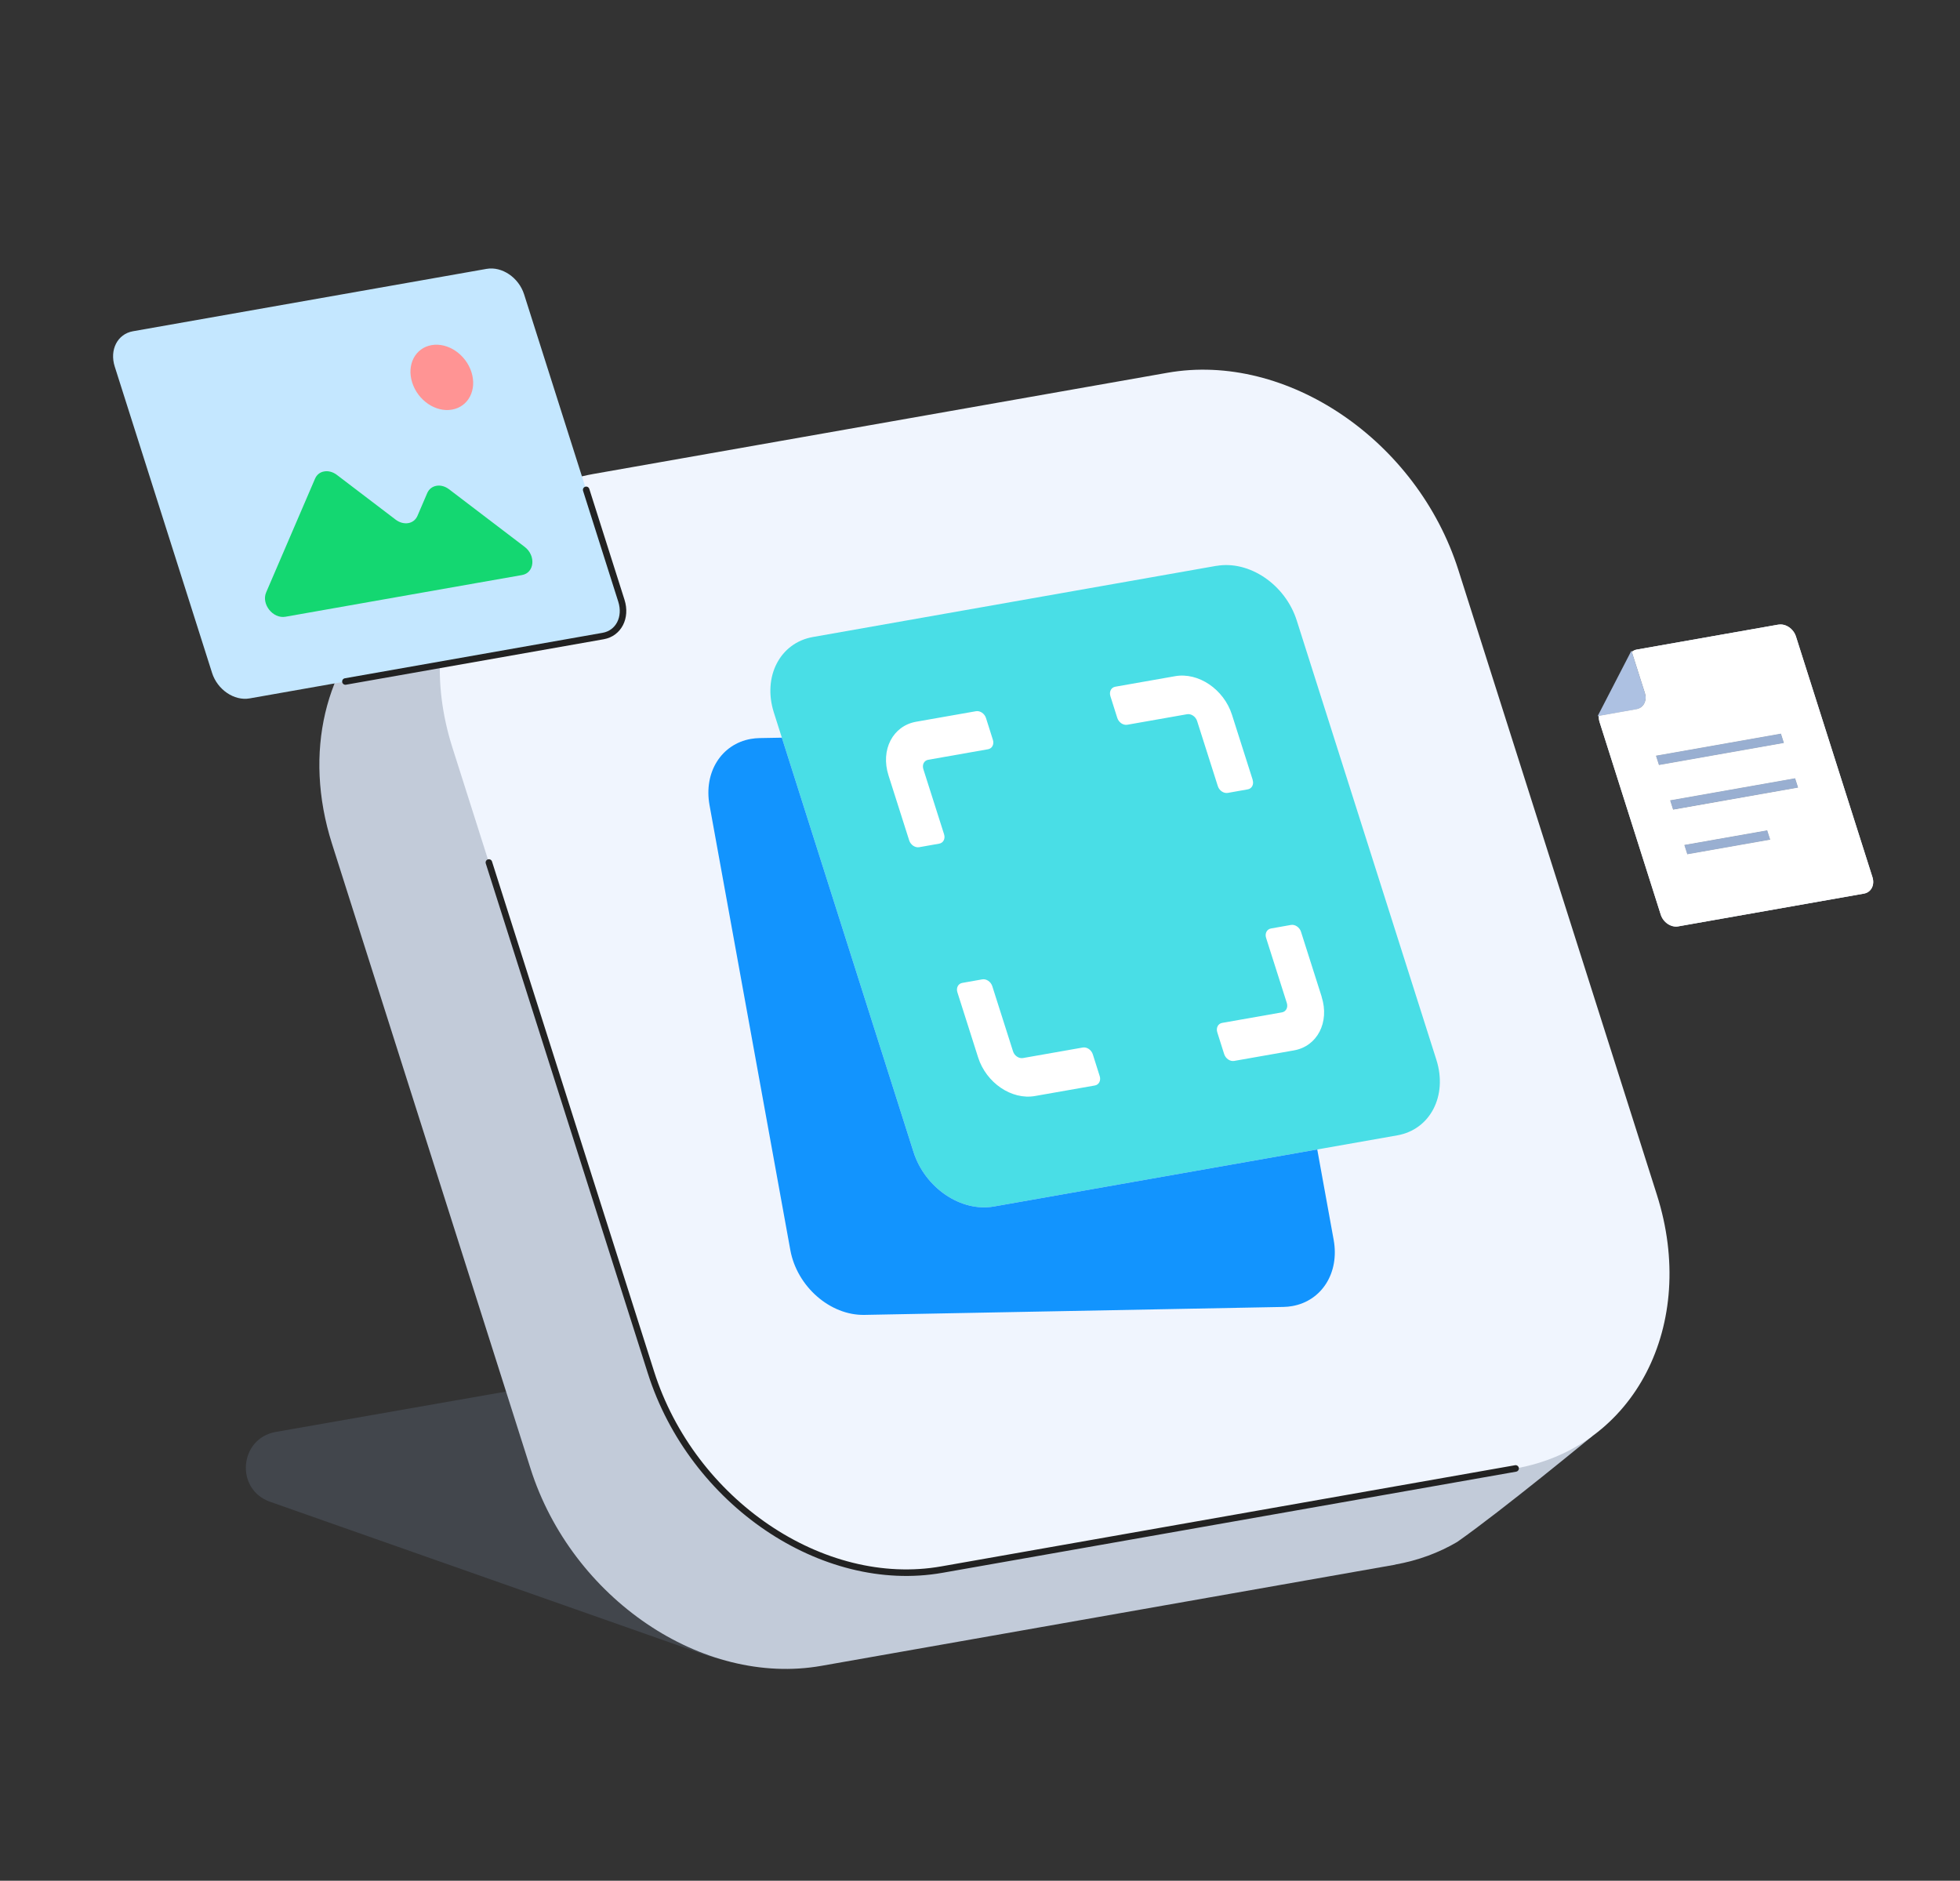 <svg xmlns="http://www.w3.org/2000/svg" width="148" height="142" viewBox="0 0 148 142" fill="none"><rect x="0" y="0" width="148" height="142" fill="#333333" stroke="none"/><g clip-path="url(#clip0_650_28647)"><g style="mix-blend-mode:multiply" opacity="0.25"><path d="M61.553 100.976L20.829 108.114C18.056 108.603 17.735 112.456 20.395 113.388L52.831 124.804C55.9 125.884 59.2 126.156 62.407 125.593L105.781 117.991C107.838 117.631 108.075 114.77 106.106 114.074L71.134 101.765C68.065 100.685 64.765 100.414 61.558 100.976H61.553Z" fill="#6E7F99"></path></g><path d="M105.352 118.138L62.027 125.775C53.029 127.364 43.172 120.679 40.059 110.877L25.067 63.699C22.866 56.778 24.608 50.123 28.993 46.25C30.375 45.031 35.841 40.73 38.401 38.712L79.062 35.406C88.06 33.818 97.917 40.502 101.03 50.3L116.022 97.478C117.009 100.586 120.235 108.43 120.235 108.43C120.235 108.43 113.408 114.059 110.033 116.422C108.642 117.241 107.073 117.823 105.352 118.129" fill="#C2CBD9"></path><path d="M114.443 110.872L71.119 118.509C62.12 120.097 52.264 113.412 49.151 103.61L34.158 56.432C31.045 46.635 35.831 37.37 44.829 35.782L88.154 28.145C97.152 26.556 107.009 33.241 110.122 43.038L125.114 90.216C128.227 100.018 123.442 109.283 114.443 110.872Z" fill="#F0F5FE"></path><path d="M114.444 110.872L71.119 118.509C62.121 120.097 52.264 113.413 49.151 103.61L36.916 65.12" stroke="#222222" stroke-width="0.493" stroke-linecap="round" stroke-linejoin="round"></path><path d="M91.844 42.728C94.335 42.289 97.054 44.134 97.917 46.847L108.46 80.014C109.323 82.727 108.001 85.283 105.509 85.722L99.466 86.787L75.051 91.094C72.56 91.533 69.841 89.688 68.978 86.975L59.038 55.697L58.436 53.803C57.572 51.09 58.894 48.534 61.386 48.095L91.844 42.723V42.728Z" fill="#49DEE6"></path><path d="M56.699 55.791C56.912 55.752 57.134 55.732 57.361 55.727L59.038 55.697L68.978 86.975C69.842 89.688 72.56 91.533 75.051 91.094L99.466 86.787L100.705 93.61C101.159 96.116 99.792 98.223 97.582 98.612C97.37 98.652 97.148 98.671 96.921 98.677L65.274 99.278C62.684 99.328 60.182 97.137 59.679 94.389L53.577 60.793C53.123 58.287 54.489 56.181 56.694 55.791H56.699Z" fill="#1294FE"></path><path d="M83.038 81.247L82.52 79.609C82.412 79.269 82.076 79.037 81.76 79.091L77.246 79.885C76.936 79.939 76.595 79.713 76.492 79.372L74.928 74.459C74.819 74.118 74.479 73.891 74.168 73.945L72.663 74.212C72.353 74.266 72.185 74.582 72.293 74.922L73.857 79.836C74.469 81.76 76.393 83.067 78.159 82.751L82.673 81.957C82.984 81.903 83.147 81.582 83.038 81.242M74.972 55.855L74.454 54.217C74.346 53.877 74.01 53.645 73.695 53.699L69.18 54.493C67.414 54.804 66.477 56.615 67.089 58.539L68.653 63.452C68.761 63.793 69.102 64.02 69.412 63.965L70.917 63.699C71.228 63.645 71.396 63.329 71.287 62.989L69.723 58.075C69.615 57.735 69.777 57.419 70.093 57.365L74.607 56.57C74.918 56.516 75.081 56.195 74.972 55.855ZM99.802 75.263L98.238 70.349C98.129 70.009 97.789 69.782 97.478 69.836L95.973 70.103C95.663 70.157 95.495 70.472 95.603 70.813L97.167 75.726C97.276 76.067 97.108 76.383 96.797 76.437L92.288 77.231C91.972 77.285 91.81 77.606 91.918 77.946L92.436 79.584C92.545 79.925 92.88 80.157 93.196 80.102L97.705 79.308C99.471 78.997 100.408 77.187 99.797 75.263M94.592 58.884L93.028 53.97C92.416 52.046 90.493 50.739 88.726 51.055L84.217 51.849C83.902 51.903 83.739 52.224 83.847 52.565L84.365 54.202C84.474 54.543 84.809 54.775 85.125 54.72L89.634 53.926C89.945 53.872 90.285 54.099 90.394 54.439L91.958 59.353C92.066 59.693 92.402 59.92 92.713 59.866L94.217 59.599C94.528 59.545 94.696 59.229 94.587 58.889" fill="white"></path><path d="M123.19 49.121L123.22 49.215L124.207 52.313C124.394 52.905 124.108 53.458 123.565 53.556L120.724 54.059L120.635 54.074L123.19 49.126V49.121Z" fill="#ADC1E2"></path><path d="M125.036 57.054L134.483 55.387L134.71 56.097L125.263 57.765L125.036 57.054Z" fill="#99AFD1"></path><path d="M126.333 61.129L126.106 60.423L135.553 58.756L135.78 59.466L126.333 61.129Z" fill="#99AFD1"></path><path d="M127.403 64.504L127.176 63.794L133.451 62.688L133.673 63.399L127.403 64.504Z" fill="#99AFD1"></path><path d="M134.296 47.163C134.833 47.069 135.425 47.469 135.613 48.056L141.39 66.23C141.577 66.822 141.291 67.37 140.753 67.469L126.718 69.945C126.18 70.039 125.588 69.644 125.401 69.052L120.783 54.514C120.734 54.361 120.719 54.203 120.729 54.055L123.571 53.552C124.113 53.458 124.399 52.901 124.212 52.309L123.225 49.21C123.334 49.127 123.457 49.067 123.6 49.043L134.296 47.158V47.163ZM135.781 59.467L135.554 58.756L126.106 60.424L126.333 61.134L135.781 59.467ZM134.71 56.097L134.483 55.387L125.036 57.054L125.263 57.765L134.71 56.097ZM133.674 63.399L133.447 62.688L127.177 63.793L127.404 64.504L133.674 63.399Z" fill="#E1ECFD"></path><path d="M134.296 47.163C134.833 47.069 135.425 47.469 135.613 48.056L141.39 66.23C141.577 66.822 141.291 67.37 140.753 67.469L126.718 69.945C126.18 70.039 125.588 69.644 125.401 69.052L120.783 54.514C120.734 54.361 120.719 54.203 120.729 54.055L123.571 53.552C124.113 53.458 124.399 52.901 124.212 52.309L123.225 49.21C123.334 49.127 123.457 49.067 123.6 49.043L134.296 47.158V47.163ZM135.781 59.467L135.554 58.756L126.106 60.424L126.333 61.134L135.781 59.467ZM134.71 56.097L134.483 55.387L125.036 57.054L125.263 57.765L134.71 56.097ZM133.674 63.399L133.447 62.688L127.177 63.793L127.404 64.504L133.674 63.399Z" fill="white"></path><path d="M36.744 20.3C37.903 20.098 39.171 20.956 39.575 22.224L46.926 45.356C47.331 46.624 46.714 47.813 45.555 48.02L18.846 52.732C17.686 52.934 16.419 52.076 16.014 50.808L8.663 27.675C8.259 26.407 8.875 25.219 10.035 25.011L36.744 20.3Z" fill="#C4E7FF"></path><path d="M24.484 35.594C24.785 35.54 25.13 35.624 25.436 35.855L29.876 39.235C30.182 39.467 30.527 39.546 30.828 39.496C31.129 39.447 31.391 39.255 31.524 38.944L32.259 37.232C32.392 36.921 32.649 36.734 32.955 36.679C33.26 36.625 33.601 36.709 33.907 36.941L39.614 41.287C40.483 41.948 40.364 43.251 39.417 43.418L36.132 43.995L28.796 45.288L21.554 46.566C20.606 46.733 19.718 45.609 20.098 44.726L23.788 36.142C23.922 35.831 24.178 35.643 24.479 35.594H24.484Z" fill="#14D771"></path><path d="M32.585 26.058C33.823 25.841 35.17 26.754 35.599 28.096C36.028 29.438 35.372 30.706 34.134 30.927C32.896 31.149 31.554 30.232 31.125 28.885C30.695 27.538 31.352 26.275 32.585 26.058Z" fill="#FF9494"></path><path d="M44.262 36.985L46.921 45.357C47.325 46.625 46.709 47.814 45.55 48.021L26.082 51.455" stroke="#222222" stroke-width="0.493" stroke-linecap="round" stroke-linejoin="round"></path></g><defs><clipPath id="clip0_650_28647"><rect width="148" height="142" fill="white"></rect></clipPath></defs></svg>